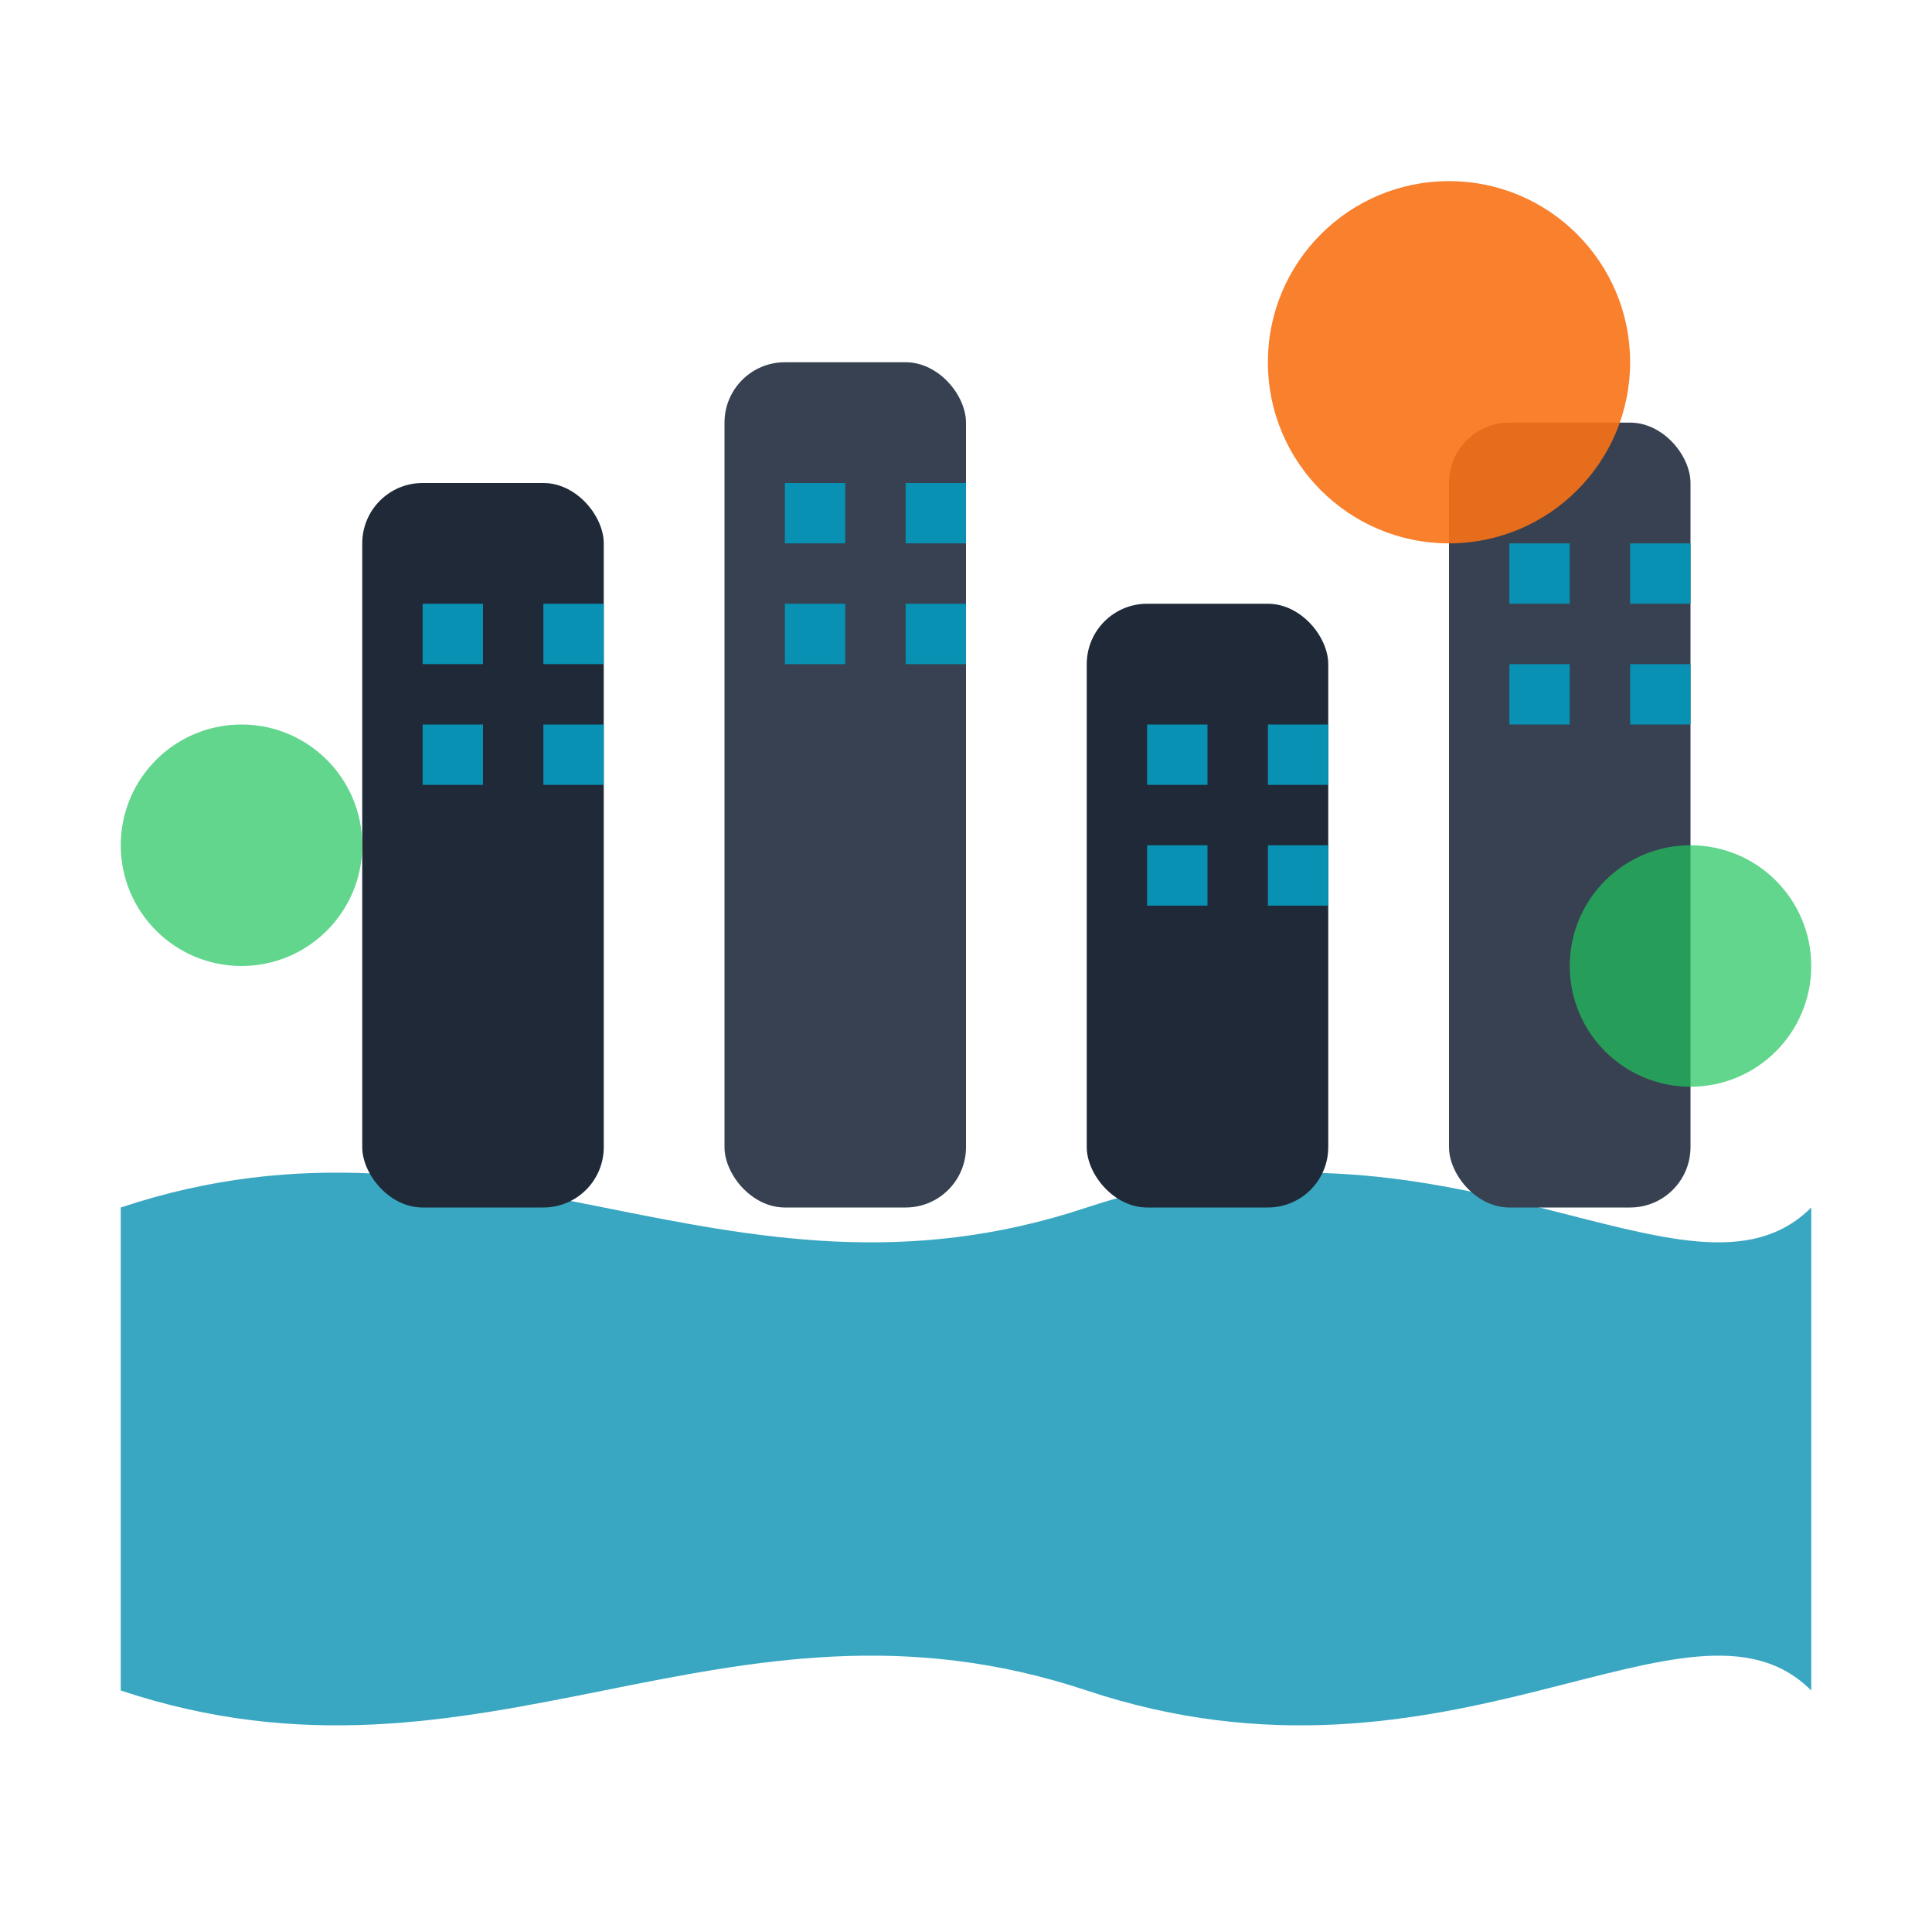 <svg width="32" height="32" viewBox="0 0 32 32" fill="none" xmlns="http://www.w3.org/2000/svg">
  <!-- 水辺（江戸川）を表現 -->
  <path d="M2 20 C8 18, 12 22, 18 20 C24 18, 28 22, 30 20 L30 28 C28 26, 24 30, 18 28 C12 26, 8 30, 2 28 Z" fill="#0891b2" opacity="0.8"/>
  
  <!-- 建物（葛西・西葛西の街並み）-->
  <rect x="6" y="8" width="4" height="12" fill="#1f2937" rx="1"/>
  <rect x="12" y="6" width="4" height="14" fill="#374151" rx="1"/>
  <rect x="18" y="10" width="4" height="10" fill="#1f2937" rx="1"/>
  <rect x="24" y="7" width="4" height="13" fill="#374151" rx="1"/>
  
  <!-- 窓 -->
  <rect x="7" y="10" width="1" height="1" fill="#0891b2"/>
  <rect x="9" y="10" width="1" height="1" fill="#0891b2"/>
  <rect x="7" y="12" width="1" height="1" fill="#0891b2"/>
  <rect x="9" y="12" width="1" height="1" fill="#0891b2"/>
  
  <rect x="13" y="8" width="1" height="1" fill="#0891b2"/>
  <rect x="15" y="8" width="1" height="1" fill="#0891b2"/>
  <rect x="13" y="10" width="1" height="1" fill="#0891b2"/>
  <rect x="15" y="10" width="1" height="1" fill="#0891b2"/>
  
  <rect x="19" y="12" width="1" height="1" fill="#0891b2"/>
  <rect x="21" y="12" width="1" height="1" fill="#0891b2"/>
  <rect x="19" y="14" width="1" height="1" fill="#0891b2"/>
  <rect x="21" y="14" width="1" height="1" fill="#0891b2"/>
  
  <rect x="25" y="9" width="1" height="1" fill="#0891b2"/>
  <rect x="27" y="9" width="1" height="1" fill="#0891b2"/>
  <rect x="25" y="11" width="1" height="1" fill="#0891b2"/>
  <rect x="27" y="11" width="1" height="1" fill="#0891b2"/>
  
  <!-- 太陽（明るい地域のイメージ）-->
  <circle cx="24" cy="6" r="3" fill="#f97316" opacity="0.9"/>
  
  <!-- 緑（公園）-->
  <circle cx="4" cy="14" r="2" fill="#22c55e" opacity="0.7"/>
  <circle cx="28" cy="16" r="2" fill="#22c55e" opacity="0.7"/>
</svg>